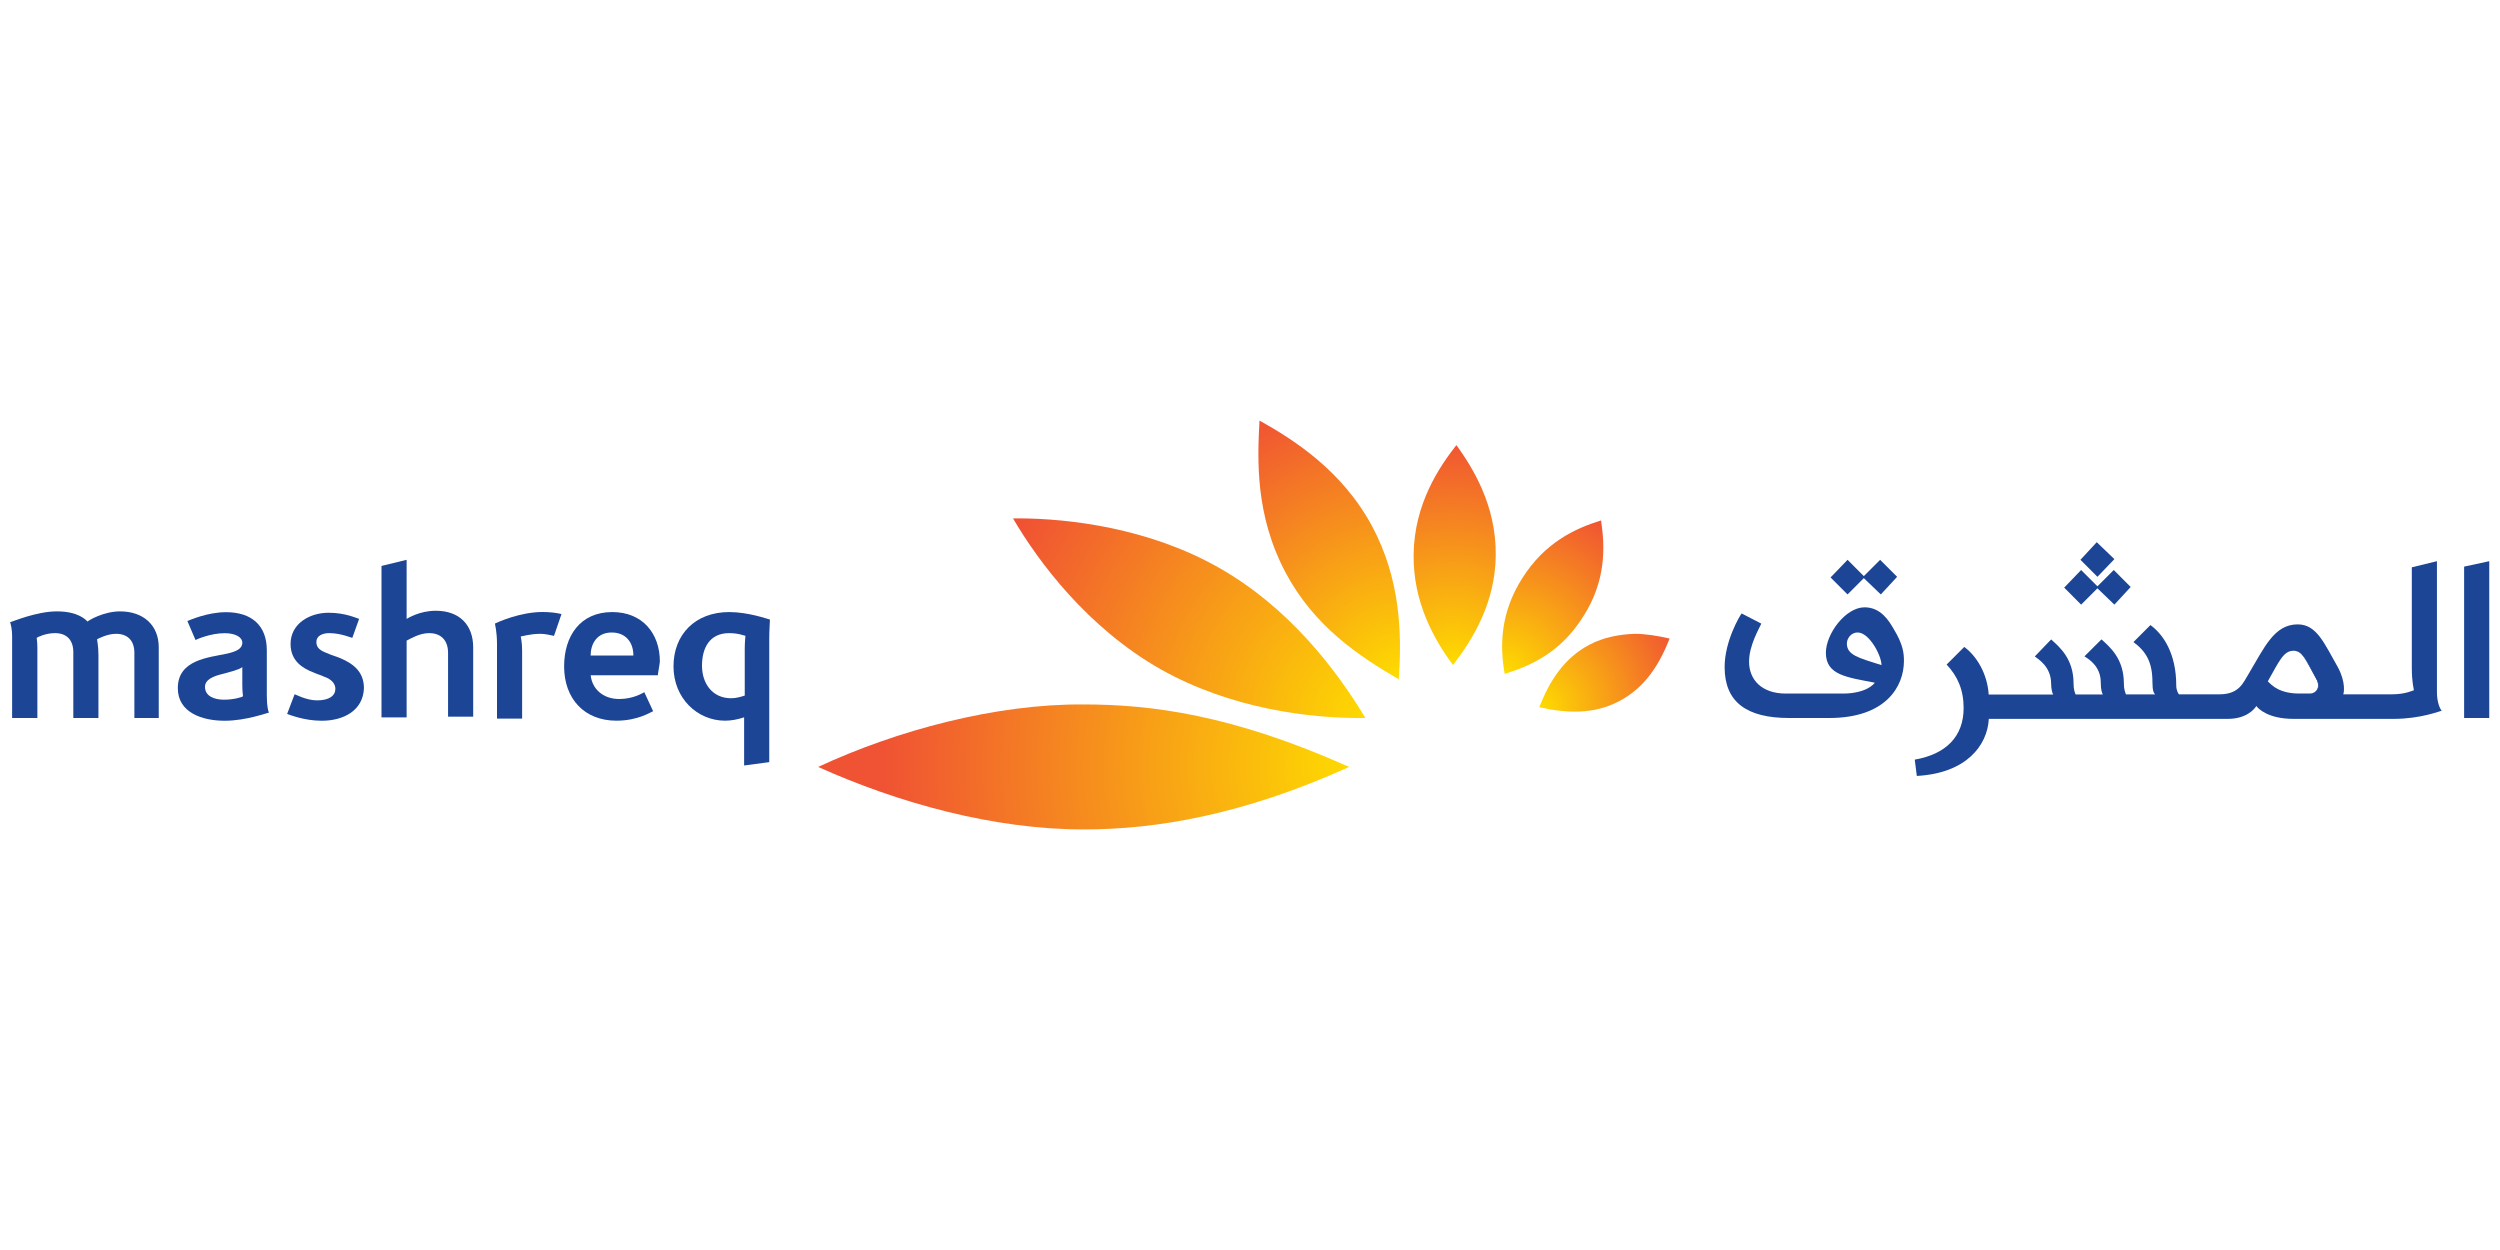 <?xml version="1.0" encoding="UTF-8"?>
<!-- Generator: Adobe Illustrator 25.2.0, SVG Export Plug-In . SVG Version: 6.00 Build 0)  -->
<svg xmlns="http://www.w3.org/2000/svg" xmlns:xlink="http://www.w3.org/1999/xlink" version="1.1" id="Layer_1" x="0px" y="0px" viewBox="0 0 400 200" style="enable-background:new 0 0 400 200;" xml:space="preserve">
<style type="text/css">
	.st0{clip-path:url(#SVGID_2_);fill:#1C4596;}
	.st1{clip-path:url(#SVGID_4_);fill:#1C4596;}
	.st2{clip-path:url(#SVGID_6_);fill:#1C4596;}
	.st3{clip-path:url(#SVGID_8_);fill:#1C4596;}
	.st4{clip-path:url(#SVGID_10_);fill:#1C4596;}
	.st5{clip-path:url(#SVGID_12_);fill:#1C4596;}
	.st6{clip-path:url(#SVGID_14_);fill:#1C4596;}
	.st7{clip-path:url(#SVGID_16_);fill:#1C4596;}
	.st8{clip-path:url(#SVGID_18_);fill:#1C4596;}
	.st9{clip-path:url(#SVGID_20_);fill:#1C4596;}
	.st10{clip-path:url(#SVGID_22_);fill:#1C4596;}
	.st11{clip-path:url(#SVGID_24_);fill:#1C4596;}
	.st12{clip-path:url(#SVGID_26_);fill:#1C4596;}
	.st13{clip-path:url(#SVGID_28_);fill:#1C4596;}
	.st14{fill:url(#SVGID_29_);}
	.st15{fill:url(#SVGID_30_);}
	.st16{fill:url(#SVGID_31_);}
	.st17{fill:url(#SVGID_32_);}
	.st18{fill:url(#SVGID_33_);}
	.st19{fill:url(#SVGID_34_);}
</style>
<g id="XMLID_1_">
	<g id="XMLID_2_">
		<g>
			<defs>
				<rect id="SVGID_1_" x="1.72" y="67.3" width="396.55" height="65.4"></rect>
			</defs>
			<clipPath id="SVGID_2_">
				<use xlink:href="#SVGID_1_" style="overflow:visible;"></use>
			</clipPath>
			<path id="XMLID_4_" class="st0" d="M297.24,101.2c-1.2,0-1.74,1.09-1.74,1.74c0,1.85,1.74,2.28,5.54,3.48     C301.04,104.89,299.08,101.2,297.24,101.2 M292.67,114.88h-6.41c-6.74,0-10.32-2.5-10.32-8.15c0-4.13,2.39-8.15,2.72-8.58     l3.15,1.63c-0.33,0.76-1.96,3.48-1.96,6.08c0,2.93,2.06,5.11,5.87,5.11h9.13c3.69,0,5-1.52,5.11-1.74     c-4.45-0.87-7.82-1.2-7.82-4.78c0-3.04,3.15-7.28,6.19-7.28c2.61,0,3.91,2.17,4.67,3.48c1.52,2.5,1.63,3.91,1.63,5.11     C304.62,109.89,301.69,114.88,292.67,114.88"></path>
		</g>
		<g>
			<defs>
				<rect id="SVGID_3_" x="1.72" y="67.3" width="396.55" height="65.4"></rect>
			</defs>
			<clipPath id="SVGID_4_">
				<use xlink:href="#SVGID_3_" style="overflow:visible;"></use>
			</clipPath>
			<polygon id="XMLID_7_" class="st1" points="303.54,92.29 300.82,89.57 298.21,92.18 295.61,89.57 292.89,92.39 295.61,95.11      298.21,92.5 300.93,95.11    "></polygon>
		</g>
		<g>
			<defs>
				<rect id="SVGID_5_" x="1.72" y="67.3" width="396.55" height="65.4"></rect>
			</defs>
			<clipPath id="SVGID_6_">
				<use xlink:href="#SVGID_5_" style="overflow:visible;"></use>
			</clipPath>
			<polygon id="XMLID_8_" class="st2" points="398.28,114.88 394.26,114.88 394.26,90.66 398.28,89.79    "></polygon>
		</g>
		<g>
			<defs>
				<rect id="SVGID_7_" x="1.72" y="67.3" width="396.55" height="65.4"></rect>
			</defs>
			<clipPath id="SVGID_8_">
				<use xlink:href="#SVGID_7_" style="overflow:visible;"></use>
			</clipPath>
			<path id="XMLID_9_" class="st3" d="M369.59,110.97h-1.63c-3.26,0-4.45-1.3-5.11-1.96c1.85-3.26,2.5-4.89,4.13-4.89     c1.41,0,1.96,1.41,3.59,4.45C371.44,109.89,370.68,110.97,369.59,110.97 M389.91,110.76V89.79l-4.02,0.98v16.08     c0,2.39,0.33,3.37,0.33,3.59c-0.11,0-1.3,0.65-3.48,0.65h-7.82c0.11-0.22,0.43-1.96-0.87-4.35c-2.17-3.8-3.37-6.84-6.41-6.84     c-3.8,0-5.32,3.69-7.93,8.04c-0.76,1.2-1.41,3.15-4.56,3.15h-6.52c-0.11-0.11-0.43-0.65-0.43-1.41c0-5.11-2.06-8.15-4.13-9.67     l-2.72,2.72c2.06,1.52,3.04,3.26,3.04,6.41c0,1.41,0.22,1.74,0.43,1.96h-4.67c-0.11-0.33-0.33-0.76-0.33-1.74     c0-4.02-2.28-5.87-3.59-7.06l-2.72,2.72c0.54,0.33,2.61,1.52,2.61,4.13c0,1.3,0.22,1.74,0.33,1.96h-4.35     c-0.11-0.22-0.33-0.76-0.33-1.74c0-4.02-2.28-5.87-3.59-7.06l-2.61,2.72c0.54,0.43,2.61,1.63,2.61,4.35     c0,0.87,0.22,1.63,0.33,1.74h-10.32c-0.22-3.37-1.96-6.19-3.91-7.61l-2.82,2.82c1.74,1.85,2.72,4.02,2.72,6.95     c0,4.56-2.82,7.39-7.82,8.26l0.33,2.61c7.93-0.43,11.3-4.89,11.52-9.13h38.24c2.93,0,4.24-1.52,4.56-2.06     c0.33,0.43,1.85,2.06,5.98,2.06h15.97c4.45,0,7.5-1.3,7.71-1.3C390.35,113.36,389.91,112.28,389.91,110.76"></path>
		</g>
	</g>
	<g id="XMLID_12_">
		<g>
			<defs>
				<path id="SVGID_9_" d="M386,90.66v16.08c0,2.39,0.33,3.37,0.33,3.59c-0.11,0-1.3,0.65-3.48,0.65h-7.93      c0.11-0.22,0.43-2.06-0.87-4.35c-2.17-3.8-3.37-6.84-6.41-6.84c-3.8,0-5.32,3.69-7.93,8.04c-0.76,1.2-1.41,3.15-4.56,3.15h-6.52      c-0.11-0.11-0.43-0.65-0.43-1.41c0-5.11-2.06-8.15-4.13-9.67l-2.72,2.72c2.06,1.52,3.04,3.26,3.04,6.41      c0,1.41,0.22,1.74,0.43,1.96h-4.67c-0.11-0.33-0.33-0.76-0.33-1.74c0-4.02-2.28-5.87-3.59-7.06l-2.72,2.72      c0.54,0.33,2.61,1.52,2.61,4.13c0,1.3,0.22,1.74,0.33,1.96h-4.35c-0.11-0.22-0.33-0.76-0.33-1.74c0-4.02-2.28-5.87-3.59-7.06      l-2.61,2.72c0.54,0.43,2.61,1.63,2.61,4.35c0,0.87,0.22,1.63,0.33,1.74h-10.32c-0.22-3.37-1.96-6.19-3.91-7.61l-2.82,2.82      c1.74,1.85,2.72,4.02,2.72,6.95c0,4.56-2.82,7.39-7.82,8.26l0.33,2.61c7.93-0.43,11.3-4.89,11.52-9.13h38.24      c2.93,0,4.24-1.52,4.56-2.17c0.33,0.43,1.85,2.17,5.98,2.17h15.97c4.45,0,7.5-1.3,7.71-1.3c-0.11-0.22-0.43-1.2-0.43-2.82V89.79      L386,90.66L386,90.66z M362.86,109.02c1.85-3.26,2.5-4.89,4.13-4.89c1.41,0,1.85,1.41,3.59,4.45c0.76,1.41,0,2.39-0.98,2.39      h-1.63C364.71,110.97,363.62,109.67,362.86,109.02"></path>
			</defs>
			<clipPath id="SVGID_10_">
				<use xlink:href="#SVGID_9_" style="overflow:visible;"></use>
			</clipPath>
			<path id="XMLID_16_" class="st4" d="M367.1,104.13c-1.63,0-2.28,1.63-4.13,4.89c0.65,0.65,1.85,1.96,5.11,1.96h1.63     c0.98,0,1.74-0.98,0.98-2.39C368.94,105.54,368.4,104.13,367.1,104.13"></path>
		</g>
	</g>
	<g id="XMLID_17_">
		<g>
			<defs>
				<rect id="SVGID_11_" x="1.72" y="67.3" width="396.55" height="65.4"></rect>
			</defs>
			<clipPath id="SVGID_12_">
				<use xlink:href="#SVGID_11_" style="overflow:visible;"></use>
			</clipPath>
			<polygon id="XMLID_19_" class="st5" points="340.91,93.92 338.2,91.2 335.59,93.81 332.98,91.2 330.27,94.02 332.98,96.74      335.59,94.13 338.3,96.74    "></polygon>
		</g>
		<g>
			<defs>
				<rect id="SVGID_13_" x="1.72" y="67.3" width="396.55" height="65.4"></rect>
			</defs>
			<clipPath id="SVGID_14_">
				<use xlink:href="#SVGID_13_" style="overflow:visible;"></use>
			</clipPath>
			<polygon id="XMLID_20_" class="st6" points="338.3,89.46 335.48,86.75 332.87,89.57 335.59,92.29    "></polygon>
		</g>
		<g>
			<defs>
				<rect id="SVGID_15_" x="1.72" y="67.3" width="396.55" height="65.4"></rect>
			</defs>
			<clipPath id="SVGID_16_">
				<use xlink:href="#SVGID_15_" style="overflow:visible;"></use>
			</clipPath>
			<path id="XMLID_21_" class="st7" d="M97.87,101.2c-2.39,0-3.37,1.85-3.37,3.69h6.84C101.35,102.82,100.16,101.2,97.87,101.2      M105.26,108.04H94.51c0.22,2.17,1.96,3.8,4.56,3.8c2.28,0,3.8-0.98,4.02-1.09l1.41,3.04c-0.33,0.11-2.39,1.52-5.87,1.52     c-5.11,0-8.37-3.48-8.37-8.69c0-4.78,2.5-8.69,7.71-8.69c4.78,0,7.61,3.37,7.61,7.93C105.48,106.74,105.26,107.71,105.26,108.04"></path>
		</g>
		<g>
			<defs>
				<rect id="SVGID_17_" x="1.72" y="67.3" width="396.55" height="65.4"></rect>
			</defs>
			<clipPath id="SVGID_18_">
				<use xlink:href="#SVGID_17_" style="overflow:visible;"></use>
			</clipPath>
			<path id="XMLID_24_" class="st8" d="M38.77,109.56v-2.82c-0.54,0.43-1.96,0.76-3.15,1.09c-1.41,0.33-2.82,0.87-2.82,2.06     c0,1.52,1.52,2.06,3.04,2.06c1.63,0,2.93-0.43,3.04-0.54C38.88,111.3,38.77,110.76,38.77,109.56 M35.95,115.32     c-3.59,0-7.5-1.3-7.5-5.21c0-4.56,4.89-4.89,7.93-5.54c1.41-0.33,2.39-0.76,2.39-1.74c0-0.87-1.09-1.52-2.82-1.52     c-2.28,0-4.45,0.98-4.67,1.09l-1.3-3.04c0.33-0.11,3.15-1.41,6.19-1.41c4.13,0,6.52,2.17,6.52,6.08v7.28     c0,1.74,0.22,2.39,0.33,2.72C42.79,114.02,39.42,115.32,35.95,115.32"></path>
		</g>
		<g>
			<defs>
				<rect id="SVGID_19_" x="1.72" y="67.3" width="396.55" height="65.4"></rect>
			</defs>
			<clipPath id="SVGID_20_">
				<use xlink:href="#SVGID_19_" style="overflow:visible;"></use>
			</clipPath>
			<path id="XMLID_27_" class="st9" d="M71.69,114.88v-10.43c0-1.96-1.09-3.15-3.04-3.15c-1.52,0-2.93,0.87-3.59,1.2v12.28h-4.02     V90.55l4.02-0.98v9.45c0.22-0.11,2.06-1.3,4.67-1.3c3.8,0,5.98,2.28,5.98,5.87v11.08h-4.02V114.88z"></path>
		</g>
		<g>
			<defs>
				<rect id="SVGID_21_" x="1.72" y="67.3" width="396.55" height="65.4"></rect>
			</defs>
			<clipPath id="SVGID_22_">
				<use xlink:href="#SVGID_21_" style="overflow:visible;"></use>
			</clipPath>
			<path id="XMLID_28_" class="st10" d="M116.67,101.3c-3.15,0-4.35,2.39-4.35,5.21c0,2.82,1.63,5.21,4.67,5.21     c0.76,0,1.52-0.22,2.17-0.43v-7.5c0-1.09,0.11-1.96,0.11-2.06C119.17,101.74,118.19,101.3,116.67,101.3 M123.08,102.06v19.88     l-4.02,0.54v-7.71c-0.98,0.33-2.06,0.54-3.04,0.54c-4.45,0-8.26-3.59-8.26-8.69c0-5.11,3.48-8.69,8.91-8.69     c3.04,0,6.08,1.09,6.52,1.2C123.19,99.46,123.08,100.87,123.08,102.06"></path>
		</g>
		<g>
			<defs>
				<rect id="SVGID_23_" x="1.72" y="67.3" width="396.55" height="65.4"></rect>
			</defs>
			<clipPath id="SVGID_24_">
				<use xlink:href="#SVGID_23_" style="overflow:visible;"></use>
			</clipPath>
			<path id="XMLID_31_" class="st11" d="M21.5,114.88v-10.43c0-1.85-0.98-3.04-2.93-3.04c-1.41,0-2.82,0.76-3.04,0.87     c0,0.22,0.22,1.09,0.22,2.5v10.1h-4.02v-10.54c0-1.85-0.98-3.04-2.93-3.04c-1.52,0-2.82,0.65-2.93,0.76     c0,0.11,0.11,0.65,0.11,1.63v11.19H1.94v-13.15c0-0.98-0.22-1.96-0.33-2.17c0.43-0.11,4.24-1.74,7.5-1.74     c3.48,0,4.67,1.41,4.89,1.63c0.22-0.22,2.61-1.63,5.21-1.63c3.69,0,6.19,2.17,6.19,5.76v11.3H21.5z"></path>
		</g>
		<g>
			<defs>
				<rect id="SVGID_25_" x="1.72" y="67.3" width="396.55" height="65.4"></rect>
			</defs>
			<clipPath id="SVGID_26_">
				<use xlink:href="#SVGID_25_" style="overflow:visible;"></use>
			</clipPath>
			<path id="XMLID_32_" class="st12" d="M88.64,101.74c-0.54-0.11-1.41-0.33-2.17-0.33c-1.63,0-3.04,0.43-3.15,0.43     c0,0.11,0.22,0.87,0.22,2.28v10.86h-4.02v-11.95c0-1.96-0.33-3.15-0.33-3.26c0.43-0.22,4.02-1.85,7.61-1.85     c1.09,0,2.17,0.11,3.04,0.33L88.64,101.74z"></path>
		</g>
		<g>
			<defs>
				<rect id="SVGID_27_" x="1.72" y="67.3" width="396.55" height="65.4"></rect>
			</defs>
			<clipPath id="SVGID_28_">
				<use xlink:href="#SVGID_27_" style="overflow:visible;"></use>
			</clipPath>
			<path id="XMLID_33_" class="st13" d="M51.48,115.32c-2.82,0-5.21-0.98-5.54-1.09l1.2-3.15c0.11,0,1.85,0.98,3.59,0.98     c1.96,0,2.93-0.76,2.93-1.85c0-0.76-0.54-1.52-1.85-1.96c-0.43-0.22-1.2-0.43-1.63-0.65c-1.74-0.65-3.69-1.85-3.69-4.56     c0-3.26,3.04-5,6.08-5c2.72,0,4.45,0.87,4.89,0.98l-1.09,3.04c-0.11,0-1.85-0.76-3.69-0.76c-1.09,0-2.06,0.43-2.06,1.41     c0,0.98,0.65,1.41,1.85,1.85c0.43,0.22,1.2,0.43,1.74,0.65c2.17,0.87,4.02,2.17,4.02,4.89     C58.11,113.69,54.96,115.32,51.48,115.32"></path>
		</g>
	</g>
	
		<radialGradient id="SVGID_29_" cx="-50.048" cy="351.272" r="0.448" gradientTransform="matrix(55.032 0 0 -55.032 3000.524 19444.381)" gradientUnits="userSpaceOnUse">
		<stop offset="0" style="stop-color:#FEDC00"></stop>
		<stop offset="1" style="stop-color:#F05333"></stop>
	</radialGradient>
	<path class="st14" d="M254.32,103.15c-4.13,2.17-6.41,5.87-8.04,10c4.35,0.98,8.69,1.2,12.82-0.98c4.13-2.17,6.41-5.87,8.04-10   c-1.85-0.43-3.8-0.76-5.65-0.76C258.99,101.52,256.6,101.96,254.32,103.15"></path>
	
		<radialGradient id="SVGID_30_" cx="-49.783" cy="351.126" r="0.448" gradientTransform="matrix(64.633 0 0 -64.633 3458.409 22802.238)" gradientUnits="userSpaceOnUse">
		<stop offset="0" style="stop-color:#FEDC00"></stop>
		<stop offset="1" style="stop-color:#F05333"></stop>
	</radialGradient>
	<path class="st15" d="M243.57,92.5c-3.59,5.65-3.59,10.97-2.82,15.32c4.24-1.3,9.02-3.48,12.6-9.23   c3.59-5.65,3.48-10.97,2.82-15.32C251.93,84.57,247.15,86.85,243.57,92.5"></path>
	
		<radialGradient id="SVGID_31_" cx="-49.504" cy="351.082" r="0.448" gradientTransform="matrix(80.871 0 0 -80.871 4235.951 28498.848)" gradientUnits="userSpaceOnUse">
		<stop offset="0" style="stop-color:#FEDC00"></stop>
		<stop offset="1" style="stop-color:#F05333"></stop>
	</radialGradient>
	<path class="st16" d="M226.18,88.7c-0.11,7.5,3.15,13.47,6.3,17.71c3.26-4.24,6.74-10,6.84-17.49c0.11-8.15-3.8-14.23-6.3-17.71   C230.31,74.69,226.29,80.55,226.18,88.7"></path>
	
		<radialGradient id="SVGID_32_" cx="-49.283" cy="351.087" r="0.448" gradientTransform="matrix(104.984 0 0 -104.984 5397.747 36967.043)" gradientUnits="userSpaceOnUse">
		<stop offset="0" style="stop-color:#FEDC00"></stop>
		<stop offset="1" style="stop-color:#F05333"></stop>
	</radialGradient>
	<path class="st17" d="M205.76,91.74c4.56,8.47,11.52,13.15,18.04,16.95c0.54-7.5,0.22-16.08-4.24-24.45   c-4.89-9.13-12.82-14.02-18.04-16.95C201.2,73.38,200.76,82.4,205.76,91.74"></path>
	
		<radialGradient id="SVGID_33_" cx="-49.161" cy="351.113" r="0.448" gradientTransform="matrix(151.126 0 0 -151.126 7649.286 53177.609)" gradientUnits="userSpaceOnUse">
		<stop offset="0" style="stop-color:#FEDC00"></stop>
		<stop offset="0.944" style="stop-color:#F05333"></stop>
		<stop offset="1" style="stop-color:#F05333"></stop>
	</radialGradient>
	<path class="st18" d="M162.08,82.94c4.13,7.06,11.95,17.49,23.58,24.12c11.19,6.3,23.79,7.93,32.81,7.82   c-4.78-7.93-12.39-17.82-23.58-24.12c-10.97-6.19-23.58-7.82-32.05-7.82C162.63,82.94,162.41,82.94,162.08,82.94"></path>
	
		<radialGradient id="SVGID_34_" cx="-49.111" cy="351.134" r="0.448" gradientTransform="matrix(194.654 0 0 -194.654 9777.077 68471.992)" gradientUnits="userSpaceOnUse">
		<stop offset="0" style="stop-color:#FEDC00"></stop>
		<stop offset="0.871" style="stop-color:#F05333"></stop>
		<stop offset="1" style="stop-color:#F05333"></stop>
	</radialGradient>
	<path class="st19" d="M130.9,122.71c12.82,5.76,28.03,10,42.48,10c11.52,0,25.42-2.28,42.48-10c-18.69-8.37-31.72-10-42.48-10   C159.37,112.6,143.5,116.84,130.9,122.71"></path>
</g>
</svg>
